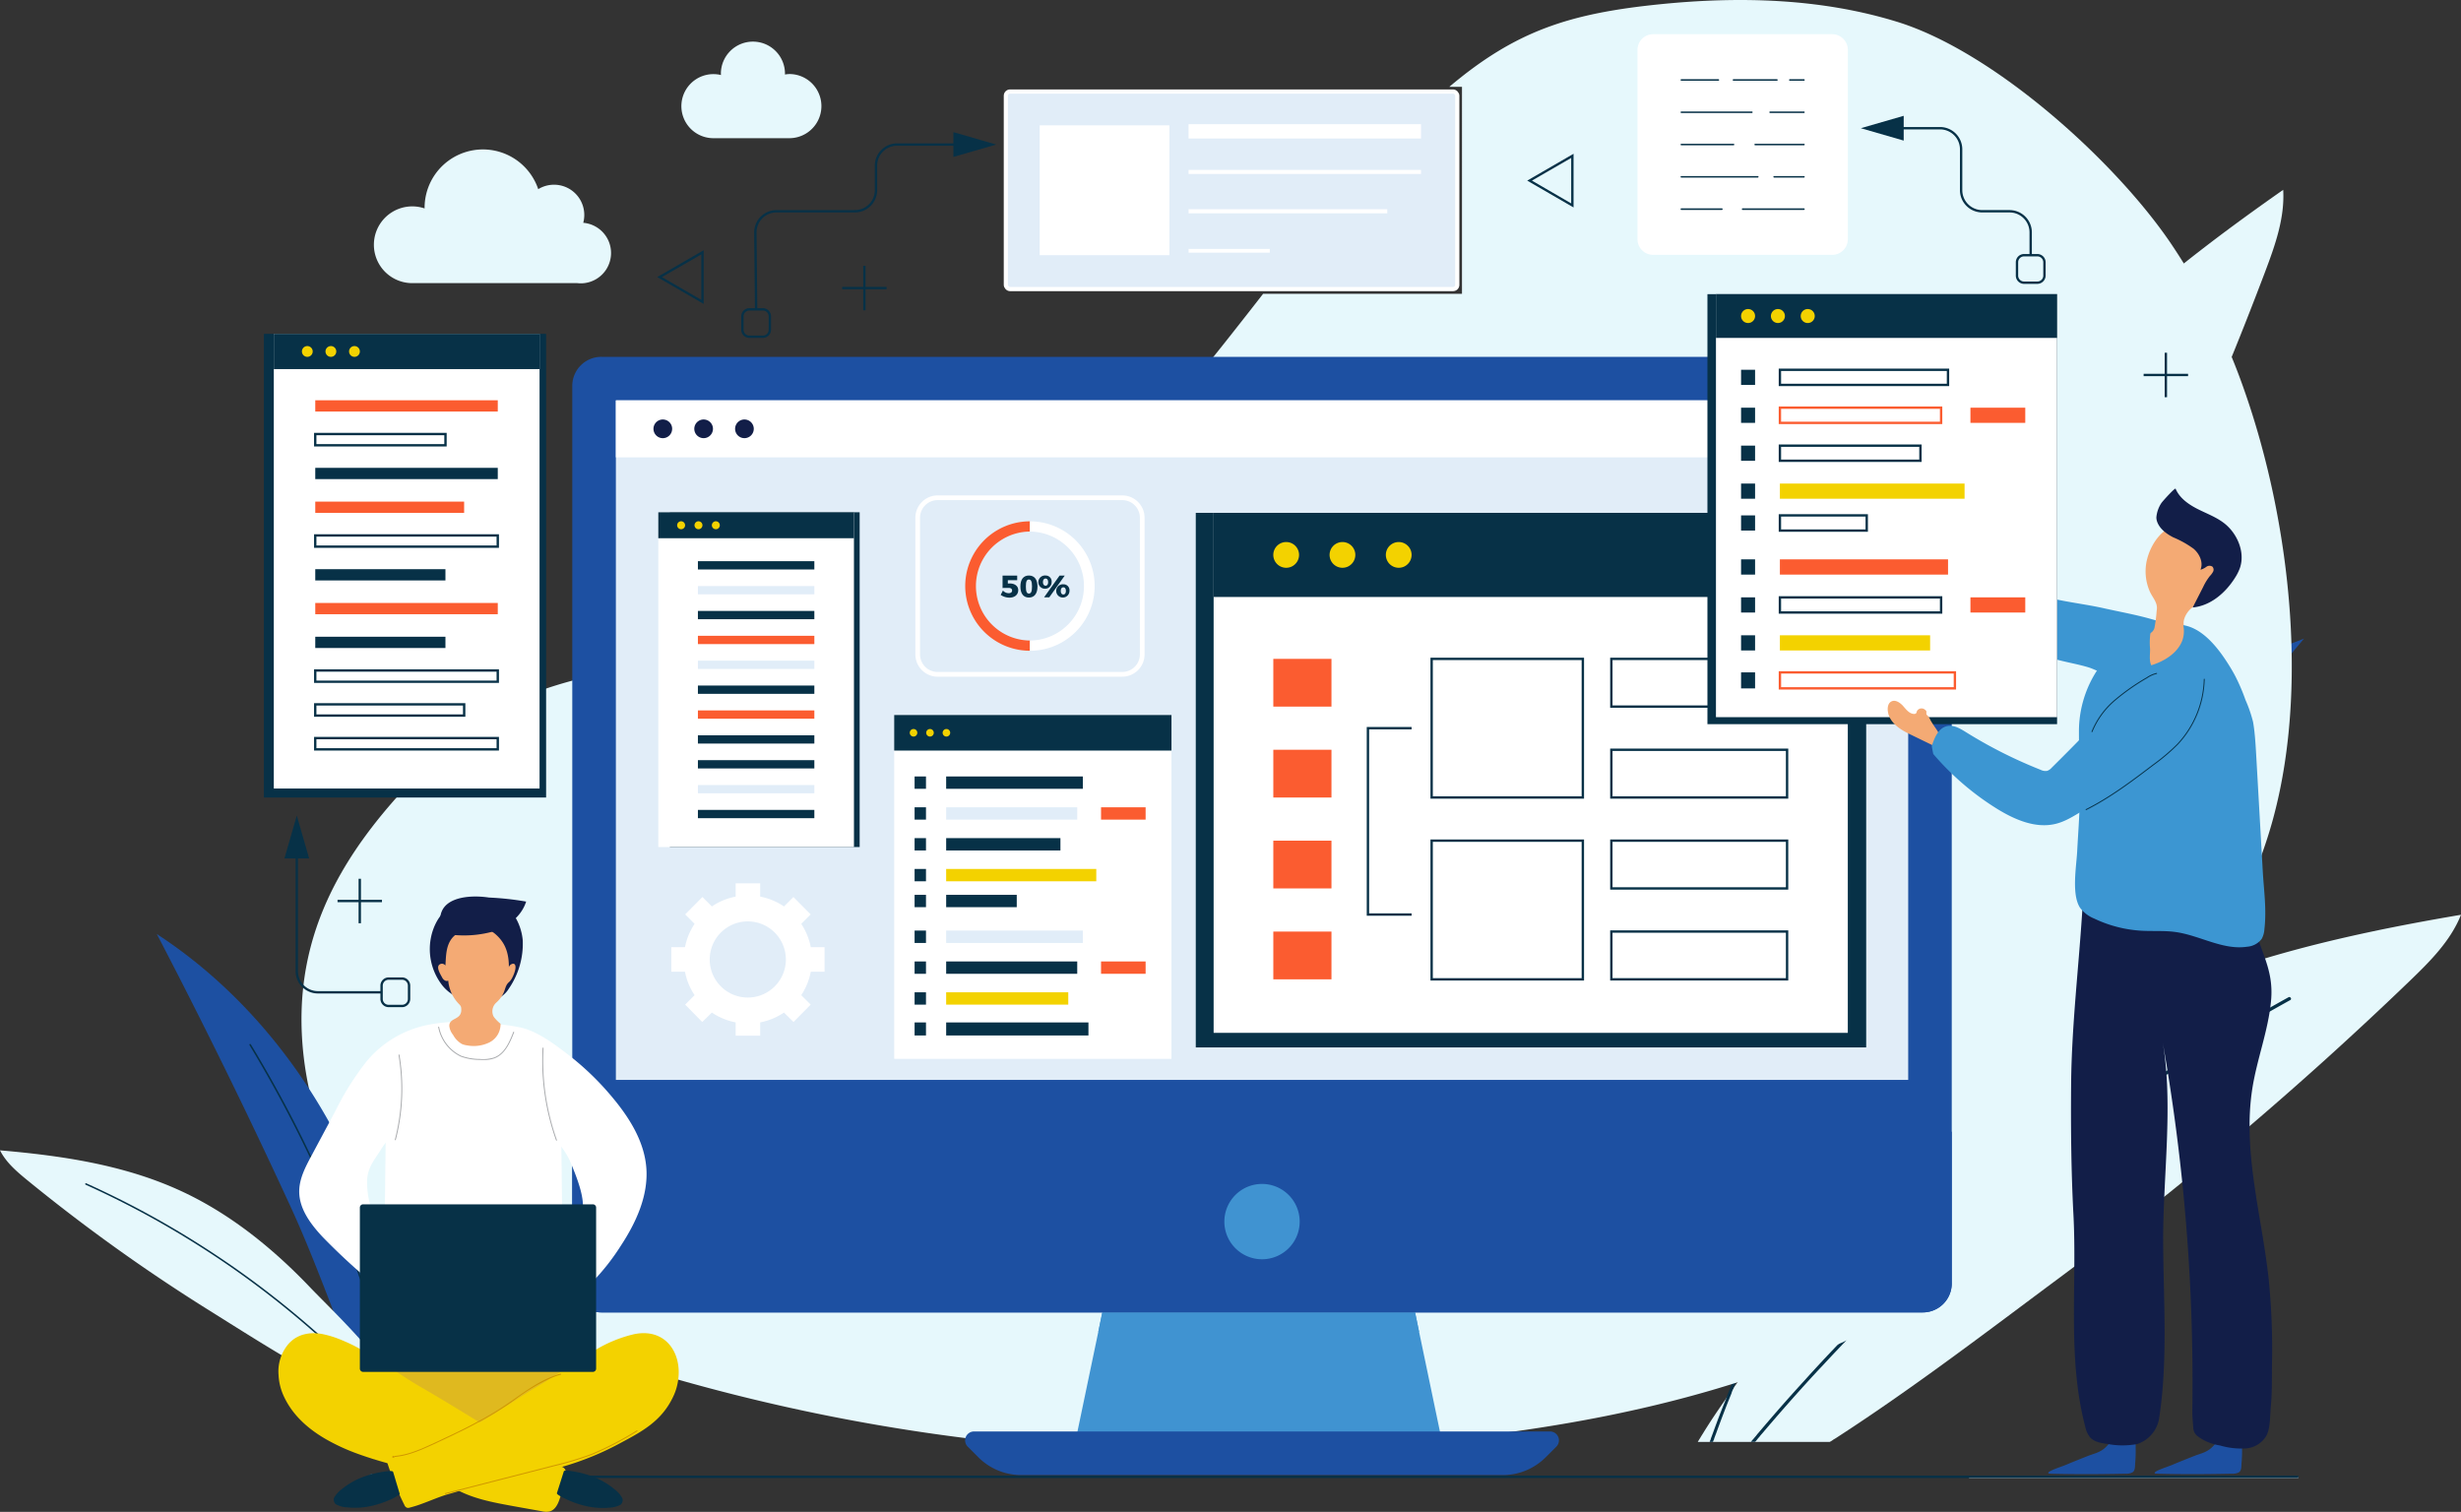 <svg xmlns="http://www.w3.org/2000/svg" width="586" height="360" viewBox="0 0 586 360">
  <rect x="0" y="0" width="586" height="360" fill="#333333" stroke="none"/>
  <g id="グループ_35156" data-name="グループ 35156" transform="translate(677.414 -39.856)">
    <g id="グループ_35166" data-name="グループ 35166" transform="translate(-677.414 39.856)">
      <g id="グループ_35181" data-name="グループ 35181" transform="translate(404.27 45.202)">
        <path id="パス_53917" data-name="パス 53917" d="M416.843,129.458c-2.51,6.278-7.436,11.162-12.317,15.859a865.6,865.6,0,0,1-83.2,70.5c-16.779,12.464-34.487,26.044-52.939,38a11.14,11.14,0,0,1-.976.6,4.627,4.627,0,0,1-.883.558H235.113c.093-.186.232-.372.325-.558a6.923,6.923,0,0,0,.372-.6c.139-.233.279-.465.465-.744,1.673-2.744,3.579-5.581,5.624-8.464-.046-.047-.046-.093.046-.14.139-.233.325-.465.511-.744.372-.512.744-1.023,1.162-1.535a.171.171,0,0,1,.047-.14c1.208-1.674,2.463-3.349,3.718-5.023,8.784-11.58,18.219-22.276,22.4-27.485,3.207-3.953,6.46-7.813,9.853-11.58,14.873-16.556,31.838-31.3,51.405-42.088,26.353-14.51,56.146-21.393,85.8-26.416" transform="translate(-235.113 43.169)" fill="#e6f8fc"/>
        <path id="パス_53919" data-name="パス 53919" d="M285.794,153.02c17.55-24.42,41.524-43.442,66.157-60.681.4,6.725-1.952,13.282-4.332,19.584a866.545,866.545,0,0,1-44.907,99.4c-16.63,31.4-34.459,66.862-57.926,93.692-10.309-11.45,5.173-62.649,8.682-77.228,6.386-26.555,16.3-52.473,32.326-74.768" transform="translate(-212.558 -92.339)" fill="#e6f8fc"/>
        <path id="パス_53920" data-name="パス 53920" d="M241.786,312.2l-.042,0a.377.377,0,0,1-.335-.419A450.55,450.55,0,0,1,322.9,100.065a.375.375,0,0,1,.53-.088.38.38,0,0,1,.088.53,449.851,449.851,0,0,0-81.36,211.357.382.382,0,0,1-.377.339" transform="translate(-212.153 -64.719)" fill="#073147"/>
        <path id="パス_53921" data-name="パス 53921" d="M278.485,187.733c22.709-32.285,54.44-58.635,91.418-72.415q-35.312,41.793-68.56,85.283c-21.25,27.8-39.72,61.644-63.61,86.813.632-33.289,22.054-73.1,40.752-99.682" transform="translate(-225.556 -8.449)" fill="#1d50a2"/>
        <path id="パス_53918" data-name="パス 53918" d="M366.253,134.4a447.92,447.92,0,0,0-97.279,72.55q-7.32,7.185-14.315,14.743c-1.023,1.07-2.045,2.186-3.068,3.3-3.765,4.139-7.483,8.371-11.108,12.65a9.708,9.708,0,0,0-.651.791,5.876,5.876,0,0,0-.511.6c-.139.186-.325.372-.465.558h-1.022c.139-.186.325-.372.465-.558a6.94,6.94,0,0,0,.511-.6c.233-.232.418-.512.651-.791,3.672-4.325,7.39-8.6,11.248-12.789,1.116-1.256,2.277-2.511,3.393-3.721q7.32-7.883,14.966-15.3a448.615,448.615,0,0,1,96.814-72.131.391.391,0,0,1,.511.186.341.341,0,0,1-.14.512" transform="translate(-225.193 58.546)" fill="#073147"/>
        <path id="パス_53922" data-name="パス 53922" d="M335.744,122.16a.365.365,0,0,1,0,.512,451.325,451.325,0,0,0-58.8,75.991c-4.462,7.115-8.691,14.417-12.689,21.811a16.713,16.713,0,0,0-.976,1.767.046.046,0,0,0-.046.047c-6.6,12.278-12.642,24.834-18.034,37.67v.047c-.511,1.163-1.022,2.232-1.441,3.395-.837,1.907-1.58,3.767-2.324,5.674a.171.171,0,0,0-.047.14,7.558,7.558,0,0,0-.511,1.3c-1.3,3.163-2.51,6.371-3.672,9.58-.093.232-.186.465-.279.744a2.3,2.3,0,0,0-.186.6,1.433,1.433,0,0,0-.232.558h-.79a2.854,2.854,0,0,1,.232-.558,3.019,3.019,0,0,1,.186-.6c.093-.233.186-.512.279-.744,1.023-2.837,2.092-5.674,3.253-8.464-.047-.047-.047-.093.047-.14a2.684,2.684,0,0,1,.232-.651c1.022-2.6,2.045-5.209,3.161-7.813q1.046-2.651,2.231-5.3c5.438-12.743,11.527-25.3,18.173-37.484a.046.046,0,0,1,.047-.047,16.687,16.687,0,0,1,.976-1.767c3.858-7.162,7.994-14.185,12.317-21.114.046-.047,0-.047,0-.047a450.43,450.43,0,0,1,58.377-75.108.365.365,0,0,1,.511,0" transform="translate(-232.886 16.149)" fill="#073147"/>
      </g>
      <path id="パス_53906" data-name="パス 53906" d="M183.543,9.688V56.727h-45.35c.292-.382.584-.742.876-1.125,12-15.3,24.226-30.482,38.631-43.575.449-.4.9-.832,1.348-1.215.427-.382.854-.765,1.281-1.125Z" transform="translate(163.455 12.106)" fill="#e1edf8"/>
      <path id="パス_53907" data-name="パス 53907" d="M503.511,201.088c-15.079,44.2-49.148,92.459-90.993,113.9-41.845,21.461-89.824,27.828-136.231,30.325A459.2,459.2,0,0,1,94.571,318.494c-8.517-3.127-16.99-6.524-24.653-11.361-.517-.315-1.034-.652-1.551-.99C48.682,292.916,37.041,269.5,35.984,246.035c-1.3-29.155,14.652-49.6,34.923-68.748,12.944-12.238,30.855-16.2,48.249-19.1,19.889-3.329,40.339-4.522,59.284-11.451,33.889-12.373,58.654-41.3,80.925-69.715,1.843-2.34,3.686-4.7,5.528-7.064h47.35V20.67h-3.011c15.843-13.363,28.63-17.479,50.2-19.662C378.359-.9,397.821-.409,416,5.237c22.832,7.109,51.306,32.709,64.745,52.3a151.374,151.374,0,0,1,17.641,35c11.439,32.3,16.293,75.744,5.124,108.543" transform="translate(35.878 0)" fill="#e6f8fc"/>
      <path id="パス_53908" data-name="パス 53908" d="M101.955,12.079a7.489,7.489,0,0,0-1.133.115c0-.04.011-.076.011-.115a7.631,7.631,0,1,0-15.261,0c0,.081.022.157.025.238a7.628,7.628,0,1,0-1.807,15.039h18.165a7.639,7.639,0,0,0,0-15.277" transform="translate(86.083 5.551)" fill="#e6f8fc"/>
      <path id="パス_53909" data-name="パス 53909" d="M241,160.443c.744-.443.62-1.532.69-2.283a31.187,31.187,0,0,0,.106-3.608,5.069,5.069,0,0,0-.052-1.125c-.153-.549-.153-.5-.708-.724a7.2,7.2,0,0,0-1.993-.439,4.988,4.988,0,0,0-1.344-.038c-1.422.216-2.238,1.485-3.225,2.382-1.227,1.114-2.706,1.361-4.227,1.973-1.647.664-3.3,1.3-4.933,2-1.369.592-5.263,1.732-4.108,2.148,6.083.173,12.171.133,18.257.009a3.147,3.147,0,0,0,1.537-.3" transform="translate(266.733 190.181)" fill="#1d50a2"/>
      <path id="パス_53910" data-name="パス 53910" d="M252.27,160.443c.744-.443.62-1.532.688-2.283a30.705,30.705,0,0,0,.108-3.608,4.935,4.935,0,0,0-.054-1.125c-.151-.549-.151-.5-.706-.724a7.2,7.2,0,0,0-1.993-.439,4.985,4.985,0,0,0-1.344-.038c-1.423.216-2.238,1.485-3.227,2.382-1.225,1.114-2.7,1.361-4.227,1.973-1.645.664-3.3,1.3-4.931,2-1.369.592-5.263,1.732-4.108,2.148,6.083.173,12.171.133,18.257.009a3.148,3.148,0,0,0,1.537-.3" transform="translate(280.791 190.181)" fill="#1d50a2"/>
      <path id="パス_53911" data-name="パス 53911" d="M93.43,33.288a7.2,7.2,0,0,0-6.967-9.07A7.155,7.155,0,0,0,82.71,25.28a13.893,13.893,0,0,0-27.06,4.445c0,.047,0,.092,0,.137a9.138,9.138,0,1,0-2.937,17.792H92.032a7.4,7.4,0,0,0,.809.047,7.219,7.219,0,0,0,.589-14.413" transform="translate(45.451 19.767)" fill="#e6f8fc"/>
      <path id="パス_53912" data-name="パス 53912" d="M43.695,156.028c-.045.292-.09.585-.157.877-.135-.225-.27-.45-.4-.7a4.106,4.106,0,0,1,.562-.18" transform="translate(44.888 194.973)" fill="#2e86aa"/>
      <path id="パス_53913" data-name="パス 53913" d="M77.829,213.913c.045,1.282.022,2.542-.022,3.779,0,.2-.022.382-.022.562,0,.292-.022.585-.045.855-.067,1.642-.225,3.262-.427,4.837a2.72,2.72,0,0,1-.4-.112l-.4-.135c-1.011-.315-2.045-.675-3.056-1.035-.652-1.17-1.258-2.362-1.843-3.554-1.461-2.9-2.854-5.894-4.18-8.908-.944-2.137-1.865-4.3-2.764-6.456,0,0,.045-.022,0-.022-.135-.292-.247-.585-.36-.877-1.191-2.88-2.36-5.8-3.483-8.706-.719-1.822-1.438-3.667-2.157-5.489-3.326-8.594-6.63-17.142-10.338-25.173q-15.068-32.7-31.709-64.609c19.821,12.913,35.327,31.922,45.44,53.361.989,2.07,1.91,4.162,2.787,6.276,2.337,5.669,4.652,12.035,6.7,18.784.831,2.812,1.618,5.691,2.337,8.594,1.1,4.387,2.023,8.863,2.7,13.318.2,1.327.382,2.632.539,3.937.045.4.09.832.135,1.237a92.036,92.036,0,0,1,.584,9.538" transform="translate(20.721 123.546)" fill="#1d50a2"/>
      <path id="パス_53914" data-name="パス 53914" d="M64.672,209.294l-.4-.135c-.292-1.53-.584-3.059-.921-4.589-.315-1.575-.652-3.1-1.011-4.657,0,0,.045-.022,0-.022a7.62,7.62,0,0,0-.18-.765c-.045-.27-.112-.54-.18-.787-.674-2.925-1.393-5.849-2.157-8.751v-.045c-.764-2.834-1.528-5.646-2.36-8.459a298.2,298.2,0,0,0-31.013-70.3.181.181,0,0,1,.067-.247c.067-.067.18-.022.247.045a299.017,299.017,0,0,1,31.125,70.683c.9,3.059,1.73,6.119,2.539,9.2q1.045,4.016,1.955,8.031c.112.4.2.81.292,1.215.045,0,0,.023,0,.023.067.27.112.495.18.742,0,0,.022.022,0,.022.292,1.372.584,2.7.876,4.072.315,1.575.652,3.15.944,4.724" transform="translate(32.957 138.085)" fill="#073147"/>
      <path id="パス_53915" data-name="パス 53915" d="M42.377,131.116c-13.257-5.966-27.9-8.11-42.377-9.352,1.465,2.911,4.034,5.086,6.555,7.149a419.478,419.478,0,0,0,42.863,30.712c14.565,9.106,30.613,19.628,46.93,25.164,1.539-7.293-17.34-24.968-22.338-30.219-9.1-9.565-19.529-18.008-31.633-23.454" transform="translate(0 152.157)" fill="#e6f8fc"/>
      <path id="パス_53916" data-name="パス 53916" d="M94.512,194.4a.181.181,0,0,1-.146-.074A217.334,217.334,0,0,0,9.135,125.594a.18.18,0,0,1-.092-.241.187.187,0,0,1,.24-.092,217.656,217.656,0,0,1,85.375,68.847.181.181,0,0,1-.036.256.187.187,0,0,1-.11.038" transform="translate(11.259 156.509)" fill="#073147"/>
      <path id="パス_53923" data-name="パス 53923" d="M115.19,16.938l-10.207,2.949v-5.9Z" transform="translate(122.033 17.481)" fill="#073147"/>
      <path id="パス_53924" data-name="パス 53924" d="M201.132,15.208l10.207-2.949v5.9Z" transform="translate(241.959 15.319)" fill="#073147"/>
      <path id="パス_53925" data-name="パス 53925" d="M37.048,86.325l2.946,10.218H34.1Z" transform="translate(33.623 107.873)" fill="#073147"/>
      <path id="パス_53926" data-name="パス 53926" d="M165.783,22.667l11.034,6.389V16.278Zm10.472,5.422-9.349-5.422,9.349-5.4Z" transform="translate(197.868 20.341)" fill="#073147"/>
      <path id="パス_53927" data-name="パス 53927" d="M73.6,32.877,84.66,39.266V26.488ZM84.1,38.3l-9.371-5.422,9.371-5.4Z" transform="translate(82.893 33.1)" fill="#073147"/>
      <rect id="長方形_17809" data-name="長方形 17809" width="10.58" height="0.562" transform="translate(200.531 68.312)" fill="#073147"/>
      <rect id="長方形_17810" data-name="長方形 17810" width="0.562" height="10.593" transform="translate(205.541 63.297)" fill="#073147"/>
      <rect id="長方形_17811" data-name="長方形 17811" width="10.58" height="0.562" transform="translate(80.373 214.266)" fill="#073147"/>
      <rect id="長方形_17812" data-name="長方形 17812" width="0.562" height="10.591" transform="translate(85.385 209.252)" fill="#073147"/>
      <rect id="長方形_17813" data-name="長方形 17813" width="10.583" height="0.562" transform="translate(510.429 89.008)" fill="#073147"/>
      <rect id="長方形_17814" data-name="長方形 17814" width="0.562" height="10.591" transform="translate(515.44 83.994)" fill="#073147"/>
      <path id="パス_53928" data-name="パス 53928" d="M393.075,44.673V258.414a6.9,6.9,0,0,1-6.924,6.9H71.521a6.917,6.917,0,0,1-6.919-6.9V44.673a6.917,6.917,0,0,1,6.919-6.9h314.63a6.9,6.9,0,0,1,6.924,6.9" transform="translate(71.666 47.197)" fill="#1d50a2"/>
      <rect id="長方形_17815" data-name="長方形 17815" width="307.722" height="161.807" transform="translate(146.648 95.338)" fill="#e1edf8"/>
      <path id="パス_53929" data-name="パス 53929" d="M206.327,173.107H117.588l6.173-29.542.96-4.645H199.2l.96,4.645Z" transform="translate(137.755 173.595)" fill="#4093d1"/>
      <path id="パス_53930" data-name="パス 53930" d="M196.729,143.567H120.335l.96-4.648H195.77Z" transform="translate(141.181 173.594)" fill="#4093d1"/>
      <path id="パス_53931" data-name="パス 53931" d="M245.5,151.521H108.349a2.12,2.12,0,0,0-1.5,3.62l2.519,2.522a14.458,14.458,0,0,0,10.227,4.243h114.65a14.467,14.467,0,0,0,10.23-4.243L247,155.141a2.121,2.121,0,0,0-1.5-3.62" transform="translate(123.584 189.341)" fill="#1d50a2"/>
      <path id="パス_53932" data-name="パス 53932" d="M393.075,119.788v36.135a6.9,6.9,0,0,1-6.924,6.9H71.521a6.917,6.917,0,0,1-6.919-6.9V119.788Z" transform="translate(71.666 149.688)" fill="#1d50a2"/>
      <path id="パス_53933" data-name="パス 53933" d="M151.632,134.3a8.969,8.969,0,1,1-8.969-8.978,8.974,8.974,0,0,1,8.969,8.978" transform="translate(157.844 156.597)" fill="#4093d1"/>
      <rect id="長方形_17816" data-name="長方形 17816" width="307.722" height="13.563" transform="translate(146.648 95.338)" fill="#fff"/>
      <path id="パス_53934" data-name="パス 53934" d="M223.835,56.159H181.184a3.72,3.72,0,0,1-3.717-3.721V7.345a3.721,3.721,0,0,1,3.717-3.723h42.651a3.719,3.719,0,0,1,3.717,3.723V52.438a3.719,3.719,0,0,1-3.717,3.721" transform="translate(212.442 4.526)" fill="#fff"/>
      <path id="パス_53935" data-name="パス 53935" d="M197.066,8.75h-3.353a.184.184,0,0,1,0-.369h3.353a.184.184,0,0,1,0,.369" transform="translate(232.476 10.473)" fill="#073147"/>
      <path id="パス_53936" data-name="パス 53936" d="M198.074,8.75H187.743a.184.184,0,0,1,0-.369h10.331a.184.184,0,0,1,0,.369" transform="translate(225.029 10.473)" fill="#073147"/>
      <path id="パス_53937" data-name="パス 53937" d="M191.027,8.75H182.22a.184.184,0,0,1,0-.369h8.807a.184.184,0,0,1,0,.369" transform="translate(218.14 10.473)" fill="#073147"/>
      <path id="パス_53938" data-name="パス 53938" d="M199.671,12.168h-8.045a.184.184,0,0,1,0-.369h8.045a.184.184,0,0,1,0,.369" transform="translate(229.871 14.744)" fill="#073147"/>
      <path id="パス_53939" data-name="パス 53939" d="M199,12.168H182.22a.184.184,0,0,1,0-.369H199a.184.184,0,0,1,0,.369" transform="translate(218.14 14.744)" fill="#073147"/>
      <path id="パス_53940" data-name="パス 53940" d="M201.645,15.586h-11.6a.184.184,0,0,1,0-.369h11.6a.184.184,0,0,1,0,.369" transform="translate(227.897 19.016)" fill="#073147"/>
      <path id="パス_53941" data-name="パス 53941" d="M194.632,15.586H182.22a.184.184,0,0,1,0-.369h12.412a.184.184,0,0,1,0,.369" transform="translate(218.14 19.016)" fill="#073147"/>
      <path id="パス_53942" data-name="パス 53942" d="M199.139,19h-7.088a.184.184,0,0,1,0-.369h7.088a.184.184,0,0,1,0,.369" transform="translate(230.403 23.288)" fill="#073147"/>
      <path id="パス_53943" data-name="パス 53943" d="M200.408,19H182.22a.184.184,0,0,1,0-.369h18.187a.184.184,0,0,1,0,.369" transform="translate(218.14 23.288)" fill="#073147"/>
      <path id="パス_53944" data-name="パス 53944" d="M203.3,22.423H188.713a.184.184,0,0,1,0-.369H203.3a.184.184,0,0,1,0,.369" transform="translate(226.239 27.559)" fill="#073147"/>
      <path id="パス_53945" data-name="パス 53945" d="M191.861,22.423H182.22a.184.184,0,0,1,0-.369h9.641a.184.184,0,0,1,0,.369" transform="translate(218.14 27.559)" fill="#073147"/>
      <rect id="長方形_17817" data-name="長方形 17817" width="159.636" height="127.294" transform="translate(284.731 122.12)" fill="#073147"/>
      <rect id="長方形_17818" data-name="長方形 17818" width="151.007" height="123.82" transform="translate(288.983 122.122)" fill="#fff"/>
      <rect id="長方形_17819" data-name="長方形 17819" width="151.007" height="20.03" transform="translate(288.983 122.122)" fill="#073147"/>
      <path id="パス_53946" data-name="パス 53946" d="M145.013,60.442a3.066,3.066,0,1,1-3.068-3.068,3.07,3.07,0,0,1,3.068,3.068" transform="translate(164.312 71.695)" fill="#f3d200"/>
      <path id="パス_53947" data-name="パス 53947" d="M150.974,60.442a3.065,3.065,0,1,1-3.065-3.068,3.068,3.068,0,0,1,3.065,3.068" transform="translate(171.75 71.695)" fill="#f3d200"/>
      <path id="パス_53948" data-name="パス 53948" d="M156.936,60.442a3.065,3.065,0,1,1-3.065-3.068,3.068,3.068,0,0,1,3.065,3.068" transform="translate(179.186 71.695)" fill="#f3d200"/>
      <rect id="長方形_17820" data-name="長方形 17820" width="13.848" height="11.372" transform="translate(303.194 156.888)" fill="#fb5c30"/>
      <rect id="長方形_17821" data-name="長方形 17821" width="13.848" height="11.372" transform="translate(303.194 178.533)" fill="#fb5c30"/>
      <rect id="長方形_17822" data-name="長方形 17822" width="13.848" height="11.372" transform="translate(303.194 200.179)" fill="#fb5c30"/>
      <rect id="長方形_17823" data-name="長方形 17823" width="13.848" height="11.372" transform="translate(303.194 221.827)" fill="#fb5c30"/>
      <path id="パス_53949" data-name="パス 53949" d="M155.533,103.182H192.1V69.618H155.533Zm36-.562h-35.44V70.18h35.44Z" transform="translate(185.083 86.995)" fill="#073147"/>
      <path id="パス_53950" data-name="パス 53950" d="M155.533,122.445H192.1V88.858H155.533Zm36-.562h-35.44V89.42h35.44Z" transform="translate(185.083 111.038)" fill="#073147"/>
      <path id="パス_53951" data-name="パス 53951" d="M174.573,81.541h42.406V69.618H174.573Zm41.845-.562H175.135V70.18h41.283Z" transform="translate(208.832 86.995)" fill="#073147"/>
      <path id="パス_53952" data-name="パス 53952" d="M174.573,91.161h42.406V79.238H174.573Zm41.845-.562H175.135V79.8h41.283Z" transform="translate(208.832 99.016)" fill="#073147"/>
      <path id="パス_53953" data-name="パス 53953" d="M174.573,100.8h42.406V88.858H174.573Zm41.845-.562H175.135V89.42h41.283Z" transform="translate(208.832 111.038)" fill="#073147"/>
      <path id="パス_53954" data-name="パス 53954" d="M174.573,110.423h42.406V98.478H174.573Zm41.845-.562H175.135V99.04h41.283Z" transform="translate(208.832 123.059)" fill="#073147"/>
      <path id="パス_53955" data-name="パス 53955" d="M159.46,121.891H148.781V76.953H159.46v.562H149.343v43.813H159.46Z" transform="translate(176.662 96.161)" fill="#073147"/>
      <path id="パス_53956" data-name="パス 53956" d="M77.653,46.63A2.224,2.224,0,1,1,75.429,44.4a2.225,2.225,0,0,1,2.225,2.225" transform="translate(82.397 55.489)" fill="#121e48"/>
      <path id="パス_53957" data-name="パス 53957" d="M81.976,46.63A2.223,2.223,0,1,1,79.754,44.4a2.224,2.224,0,0,1,2.223,2.225" transform="translate(87.792 55.489)" fill="#121e48"/>
      <path id="パス_53958" data-name="パス 53958" d="M86.3,46.63A2.223,2.223,0,1,1,84.078,44.4,2.224,2.224,0,0,1,86.3,46.63" transform="translate(93.185 55.489)" fill="#121e48"/>
      <rect id="長方形_17824" data-name="長方形 17824" width="107.488" height="47.039" rx="1" transform="translate(239.511 21.794)" fill="#e1edf8" stroke="#fff" stroke-width="1"/>
      <rect id="長方形_17825" data-name="長方形 17825" width="30.887" height="30.919" transform="translate(247.563 29.848)" fill="#fff"/>
      <rect id="長方形_17826" data-name="長方形 17826" width="55.342" height="3.413" transform="translate(283.018 29.569)" fill="#fff"/>
      <rect id="長方形_17827" data-name="長方形 17827" width="55.342" height="0.972" transform="translate(283.018 40.457)" fill="#fff"/>
      <rect id="長方形_17828" data-name="長方形 17828" width="47.312" height="0.972" transform="translate(283.021 49.822)" fill="#fff"/>
      <rect id="長方形_17829" data-name="長方形 17829" width="19.336" height="0.889" transform="translate(283.021 59.271)" fill="#fff"/>
      <rect id="長方形_17830" data-name="長方形 17830" width="45.202" height="79.712" transform="translate(159.494 121.983)" fill="#073147"/>
      <rect id="長方形_17831" data-name="長方形 17831" width="46.589" height="79.712" transform="translate(156.75 121.983)" fill="#fff"/>
      <rect id="長方形_17832" data-name="長方形 17832" width="46.589" height="6.18" transform="translate(156.75 121.983)" fill="#073147"/>
      <path id="パス_53959" data-name="パス 53959" d="M77.605,56.124a.946.946,0,1,1-.946-.947.947.947,0,0,1,.946.947" transform="translate(85.524 68.95)" fill="#f3d200"/>
      <path id="パス_53960" data-name="パス 53960" d="M79.445,56.124a.946.946,0,1,1-.946-.947.947.947,0,0,1,.946.947" transform="translate(87.819 68.95)" fill="#f3d200"/>
      <path id="パス_53961" data-name="パス 53961" d="M81.284,56.124a.946.946,0,1,1-.946-.947.947.947,0,0,1,.946.947" transform="translate(90.113 68.95)" fill="#f3d200"/>
      <rect id="長方形_17833" data-name="長方形 17833" width="27.727" height="1.973" transform="translate(166.182 133.631)" fill="#073147"/>
      <rect id="長方形_17834" data-name="長方形 17834" width="27.727" height="1.973" transform="translate(166.182 139.552)" fill="#e1edf8"/>
      <rect id="長方形_17835" data-name="長方形 17835" width="27.727" height="1.973" transform="translate(166.182 145.475)" fill="#073147"/>
      <rect id="長方形_17836" data-name="長方形 17836" width="27.727" height="1.975" transform="translate(166.182 151.396)" fill="#fb5c30"/>
      <rect id="長方形_17837" data-name="長方形 17837" width="27.727" height="1.975" transform="translate(166.182 157.317)" fill="#e1edf8"/>
      <rect id="長方形_17838" data-name="長方形 17838" width="27.727" height="1.973" transform="translate(166.182 163.243)" fill="#073147"/>
      <rect id="長方形_17839" data-name="長方形 17839" width="27.727" height="1.973" transform="translate(166.182 169.164)" fill="#fb5c30"/>
      <rect id="長方形_17840" data-name="長方形 17840" width="27.727" height="1.973" transform="translate(166.182 175.087)" fill="#073147"/>
      <rect id="長方形_17841" data-name="長方形 17841" width="27.727" height="1.973" transform="translate(166.182 181.01)" fill="#073147"/>
      <rect id="長方形_17842" data-name="長方形 17842" width="27.727" height="1.973" transform="translate(166.182 186.931)" fill="#e1edf8"/>
      <rect id="長方形_17843" data-name="長方形 17843" width="27.727" height="1.973" transform="translate(166.182 192.854)" fill="#073147"/>
      <path id="パス_53962" data-name="パス 53962" d="M149.607,93.85H105.637a4.192,4.192,0,0,1-4.189-4.193V57.136a4.193,4.193,0,0,1,4.189-4.2h43.971a4.191,4.191,0,0,1,4.189,4.2v32.52a4.191,4.191,0,0,1-4.189,4.193" transform="translate(117.624 66.156)" fill="#fff"/>
      <path id="パス_53963" data-name="パス 53963" d="M150.236,52.438H106.257a5.321,5.321,0,0,0-5.3,5.332V90.276a5.321,5.321,0,0,0,5.3,5.332h43.979a5.321,5.321,0,0,0,5.3-5.332V57.77a5.321,5.321,0,0,0-5.3-5.332m3.056,37.838a3.066,3.066,0,0,1-3.056,3.082H106.257a3.066,3.066,0,0,1-3.056-3.082V57.77a3.08,3.08,0,0,1,3.056-3.082h43.979a3.08,3.08,0,0,1,3.056,3.082Z" transform="translate(117.006 65.527)" fill="#fff"/>
      <path id="パス_53964" data-name="パス 53964" d="M149.607,93.85H105.637a4.192,4.192,0,0,1-4.189-4.193V57.136a4.193,4.193,0,0,1,4.189-4.2h43.971a4.191,4.191,0,0,1,4.189,4.2v32.52a4.191,4.191,0,0,1-4.189,4.193" transform="translate(117.624 66.156)" fill="#e1edf8"/>
      <path id="パス_53965" data-name="パス 53965" d="M121.638,86a15.41,15.41,0,0,1,0-30.82v2.434a12.976,12.976,0,0,0,0,25.951Z" transform="translate(123.608 68.958)" fill="#fb5c30"/>
      <path id="パス_53966" data-name="パス 53966" d="M113.095,86V83.569a12.976,12.976,0,0,0,0-25.951V55.184a15.41,15.41,0,0,1,0,30.82" transform="translate(132.151 68.958)" fill="#fff"/>
      <path id="パス_53967" data-name="パス 53967" d="M112.15,62.8a3.164,3.164,0,0,0-.449.022v-.81h2.225v-1.08h-3.483v2.947c.337-.022,1.191-.022,1.461-.022.517,0,.809.225.809.607,0,.427-.292.652-.831.652a1.848,1.848,0,0,1-1.348-.63l-.539,1.035a3.752,3.752,0,0,0,2.068.652c1.281,0,2.112-.7,2.112-1.8,0-.922-.786-1.575-2.022-1.575" transform="translate(128.282 76.136)" fill="#073147"/>
      <path id="パス_53968" data-name="パス 53968" d="M114.106,60.918c-1.3,0-2.023.922-2.023,2.61s.719,2.632,2.023,2.632,2.045-.945,2.045-2.632-.742-2.61-2.045-2.61m0,4.3c-.517,0-.719-.495-.719-1.687s.2-1.665.719-1.665.742.472.742,1.665-.225,1.687-.742,1.687" transform="translate(130.889 76.124)" fill="#073147"/>
      <path id="パス_53969" data-name="パス 53969" d="M119.789,63.01a1.579,1.579,0,1,0,1.461,1.575,1.409,1.409,0,0,0-1.461-1.575m0,2.43c-.382,0-.607-.337-.607-.855,0-.54.225-.855.607-.855s.607.315.607.855c0,.517-.225.855-.607.855m-.9-4.5L115.2,66.115h1.236l3.686-5.174Zm-3.326-.023A1.581,1.581,0,1,0,117,62.493a1.414,1.414,0,0,0-1.438-1.575m0,2.43c-.382,0-.629-.337-.629-.855,0-.54.247-.855.629-.855s.607.315.607.855c0,.517-.225.855-.607.855" transform="translate(133.408 76.124)" fill="#073147"/>
      <rect id="長方形_17844" data-name="長方形 17844" width="66.025" height="81.877" transform="translate(212.921 170.257)" fill="#fff"/>
      <rect id="長方形_17845" data-name="長方形 17845" width="66.025" height="8.47" transform="translate(212.921 170.257)" fill="#073147"/>
      <rect id="長方形_17846" data-name="長方形 17846" width="2.712" height="2.936" transform="translate(217.779 184.891)" fill="#073147"/>
      <rect id="長方形_17847" data-name="長方形 17847" width="2.712" height="2.936" transform="translate(217.779 192.233)" fill="#073147"/>
      <rect id="長方形_17848" data-name="長方形 17848" width="2.712" height="2.936" transform="translate(217.779 199.576)" fill="#073147"/>
      <rect id="長方形_17849" data-name="長方形 17849" width="2.712" height="2.936" transform="translate(217.779 206.917)" fill="#073147"/>
      <rect id="長方形_17850" data-name="長方形 17850" width="2.712" height="2.938" transform="translate(217.779 213.078)" fill="#073147"/>
      <rect id="長方形_17851" data-name="長方形 17851" width="2.712" height="2.951" transform="translate(217.779 221.588)" fill="#073147"/>
      <rect id="長方形_17852" data-name="長方形 17852" width="2.712" height="2.938" transform="translate(217.779 228.945)" fill="#073147"/>
      <rect id="長方形_17853" data-name="長方形 17853" width="2.712" height="2.938" transform="translate(217.779 236.287)" fill="#073147"/>
      <rect id="長方形_17854" data-name="長方形 17854" width="2.712" height="3.102" transform="translate(217.779 243.464)" fill="#073147"/>
      <rect id="長方形_17855" data-name="長方形 17855" width="32.545" height="2.936" transform="translate(225.294 184.891)" fill="#073147"/>
      <rect id="長方形_17856" data-name="長方形 17856" width="31.208" height="2.936" transform="translate(225.297 192.233)" fill="#e1edf8"/>
      <rect id="長方形_17857" data-name="長方形 17857" width="27.21" height="2.938" transform="translate(225.297 199.574)" fill="#073147"/>
      <rect id="長方形_17858" data-name="長方形 17858" width="35.745" height="2.938" transform="translate(225.294 206.917)" fill="#f3d200"/>
      <rect id="長方形_17859" data-name="長方形 17859" width="16.807" height="2.938" transform="translate(225.297 213.078)" fill="#073147"/>
      <rect id="長方形_17860" data-name="長方形 17860" width="32.545" height="2.951" transform="translate(225.294 221.588)" fill="#e1edf8"/>
      <rect id="長方形_17861" data-name="長方形 17861" width="31.208" height="2.938" transform="translate(225.297 228.942)" fill="#073147"/>
      <rect id="長方形_17862" data-name="長方形 17862" width="10.614" height="2.936" transform="translate(262.175 192.233)" fill="#fb5c30"/>
      <rect id="長方形_17863" data-name="長方形 17863" width="10.614" height="2.938" transform="translate(262.175 228.942)" fill="#fb5c30"/>
      <rect id="長方形_17864" data-name="長方形 17864" width="29.078" height="2.938" transform="translate(225.294 236.285)" fill="#f3d200"/>
      <rect id="長方形_17865" data-name="長方形 17865" width="33.878" height="3.102" transform="translate(225.297 243.464)" fill="#073147"/>
      <path id="パス_53970" data-name="パス 53970" d="M102.155,78.062a.9.9,0,1,1-.9-.9.895.895,0,0,1,.9.9" transform="translate(116.271 96.428)" fill="#f3d200"/>
      <path id="パス_53971" data-name="パス 53971" d="M103.9,78.062a.9.9,0,1,1-.894-.9.894.894,0,0,1,.894.9" transform="translate(118.444 96.428)" fill="#f3d200"/>
      <path id="パス_53972" data-name="パス 53972" d="M105.639,78.062a.9.9,0,1,1-.894-.9.894.894,0,0,1,.894.9" transform="translate(120.617 96.428)" fill="#f3d200"/>
      <rect id="長方形_17866" data-name="長方形 17866" width="67.203" height="110.411" transform="translate(62.833 79.495)" fill="#073147"/>
      <rect id="長方形_17867" data-name="長方形 17867" width="63.279" height="108.269" transform="translate(65.199 79.495)" fill="#fff"/>
      <rect id="長方形_17868" data-name="長方形 17868" width="63.279" height="8.393" transform="translate(65.199 79.497)" fill="#073147"/>
      <path id="パス_53973" data-name="パス 53973" d="M38.524,37.918a1.284,1.284,0,1,1-1.283-1.287,1.285,1.285,0,0,1,1.283,1.287" transform="translate(35.935 45.775)" fill="#f3d200"/>
      <path id="パス_53974" data-name="パス 53974" d="M41.023,37.918a1.284,1.284,0,1,1-1.285-1.287,1.286,1.286,0,0,1,1.285,1.287" transform="translate(39.052 45.775)" fill="#f3d200"/>
      <path id="パス_53975" data-name="パス 53975" d="M43.521,37.918a1.284,1.284,0,1,1-1.285-1.287,1.286,1.286,0,0,1,1.285,1.287" transform="translate(42.167 45.775)" fill="#f3d200"/>
      <rect id="長方形_17869" data-name="長方形 17869" width="43.458" height="2.682" transform="translate(75.069 95.314)" fill="#fb5c30"/>
      <path id="パス_53976" data-name="パス 53976" d="M37.243,49.057H68.817V45.818H37.243ZM68.256,48.5H37.8V46.38H68.256Z" transform="translate(37.541 57.255)" fill="#073147"/>
      <rect id="長方形_17870" data-name="長方形 17870" width="43.458" height="2.682" transform="translate(75.069 111.403)" fill="#073147"/>
      <rect id="長方形_17871" data-name="長方形 17871" width="35.447" height="2.682" transform="translate(75.069 119.445)" fill="#fb5c30"/>
      <path id="パス_53977" data-name="パス 53977" d="M37.243,59.787H81.267V56.548H37.243Zm43.463-.562H37.8V57.11h42.9Z" transform="translate(37.541 70.663)" fill="#073147"/>
      <rect id="長方形_17872" data-name="長方形 17872" width="30.997" height="2.682" transform="translate(75.069 135.534)" fill="#073147"/>
      <rect id="長方形_17873" data-name="長方形 17873" width="43.458" height="2.682" transform="translate(75.069 143.579)" fill="#fb5c30"/>
      <rect id="長方形_17874" data-name="長方形 17874" width="30.997" height="2.682" transform="translate(75.069 151.621)" fill="#073147"/>
      <path id="パス_53978" data-name="パス 53978" d="M37.243,74.087H81.267V70.848H37.243Zm43.463-.562H37.8V71.41h42.9Z" transform="translate(37.541 88.532)" fill="#073147"/>
      <path id="パス_53979" data-name="パス 53979" d="M37.243,77.667H73.267V74.428H37.243Zm35.462-.562H37.8V74.99h34.9Z" transform="translate(37.541 93.006)" fill="#073147"/>
      <path id="パス_53980" data-name="パス 53980" d="M37.243,81.26H81.267V78H37.243ZM80.706,80.7H37.8V78.56h42.9Z" transform="translate(37.541 97.467)" fill="#073147"/>
      <path id="パス_53981" data-name="パス 53981" d="M214.125,57.231l11.111,6.945a60,60,0,0,0,9.5,5.172c5.656,2.243,11.852,2.652,17.736,3.971,3.724.832,7.407,1.485,11.072,2.511,2.618.733,5.313,1.5,7.443,3.2s3.571,4.555,2.784,7.16a6.409,6.409,0,0,1-3.276,3.7,10.977,10.977,0,0,1-3.825,1.078c-.357.04-.715.067-1.074.088a15.74,15.74,0,0,1-5.335-.556c-.966-.29-1.9-.7-2.872-.961a38.773,38.773,0,0,0-4.3-.666c-1.627-.247-2.823-1.046-4.326-1.5-2-.6-4.086-.992-6.115-1.482-1.465-.355-2.933-.713-4.366-1.181a29.3,29.3,0,0,1-7.131-3.449c-2.072-1.375-4.3-2.322-6.418-3.676-6.6-4.229-13.275-8.585-18.381-14.539Z" transform="translate(248.47 71.516)" fill="#3c96d2"/>
      <rect id="長方形_17875" data-name="長方形 17875" width="83.255" height="102.393" transform="translate(406.565 70.044)" fill="#073147"/>
      <rect id="長方形_17876" data-name="長方形 17876" width="81.226" height="100.726" transform="translate(408.595 70.044)" fill="#fff"/>
      <rect id="長方形_17877" data-name="長方形 17877" width="81.226" height="10.42" transform="translate(408.595 70.044)" fill="#073147"/>
      <rect id="長方形_17878" data-name="長方形 17878" width="3.335" height="3.613" transform="translate(414.575 88.048)" fill="#073147"/>
      <rect id="長方形_17879" data-name="長方形 17879" width="3.335" height="3.613" transform="translate(414.575 97.08)" fill="#073147"/>
      <rect id="長方形_17880" data-name="長方形 17880" width="3.335" height="3.613" transform="translate(414.575 106.112)" fill="#073147"/>
      <rect id="長方形_17881" data-name="長方形 17881" width="3.335" height="3.613" transform="translate(414.575 115.146)" fill="#073147"/>
      <rect id="長方形_17882" data-name="長方形 17882" width="3.335" height="3.613" transform="translate(414.575 122.725)" fill="#073147"/>
      <rect id="長方形_17883" data-name="長方形 17883" width="3.335" height="3.631" transform="translate(414.575 133.193)" fill="#073147"/>
      <rect id="長方形_17884" data-name="長方形 17884" width="3.335" height="3.613" transform="translate(414.575 142.243)" fill="#073147"/>
      <rect id="長方形_17885" data-name="長方形 17885" width="3.335" height="3.613" transform="translate(414.575 151.275)" fill="#073147"/>
      <rect id="長方形_17886" data-name="長方形 17886" width="3.335" height="3.818" transform="translate(414.575 160.105)" fill="#073147"/>
      <path id="パス_53982" data-name="パス 53982" d="M192.433,43.18h40.586V39.018H192.433Zm40.024-.562H192.995V39.58h39.462Z" transform="translate(231.109 48.757)" fill="#073147"/>
      <path id="パス_53983" data-name="パス 53983" d="M192.433,47.212h38.946V43.028H192.433Zm38.384-.562H192.995V43.59h37.822Z" transform="translate(231.109 53.768)" fill="#fb5c30"/>
      <path id="パス_53984" data-name="パス 53984" d="M192.433,51.21h34.024V47.048H192.433Zm33.462-.562h-32.9V47.61h32.9Z" transform="translate(231.109 58.792)" fill="#073147"/>
      <rect id="長方形_17887" data-name="長方形 17887" width="43.975" height="3.613" transform="translate(423.818 115.146)" fill="#f3d200"/>
      <path id="パス_53985" data-name="パス 53985" d="M192.433,58.612H213.67V54.428H192.433Zm20.675-.562H192.995V54.99h20.113Z" transform="translate(231.109 68.014)" fill="#073147"/>
      <rect id="長方形_17888" data-name="長方形 17888" width="40.038" height="3.631" transform="translate(423.818 133.193)" fill="#fb5c30"/>
      <path id="パス_53986" data-name="パス 53986" d="M192.433,67.27h38.946V63.108H192.433Zm38.384-.562H192.995V63.67h37.822Z" transform="translate(231.109 78.86)" fill="#073147"/>
      <rect id="長方形_17889" data-name="長方形 17889" width="13.057" height="3.613" transform="translate(469.189 97.08)" fill="#fb5c30"/>
      <rect id="長方形_17890" data-name="長方形 17890" width="13.057" height="3.613" transform="translate(469.189 142.243)" fill="#fb5c30"/>
      <rect id="長方形_17891" data-name="長方形 17891" width="35.772" height="3.613" transform="translate(423.818 151.275)" fill="#f3d200"/>
      <path id="パス_53987" data-name="パス 53987" d="M192.433,75.412H234.66V71.048H192.433ZM234.1,74.85h-41.1V71.61h41.1Z" transform="translate(231.109 88.782)" fill="#fb5c30"/>
      <path id="パス_53988" data-name="パス 53988" d="M191.778,34.379a1.668,1.668,0,1,1-1.668-1.669,1.668,1.668,0,0,1,1.668,1.669" transform="translate(226.132 40.875)" fill="#f3d200"/>
      <path id="パス_53989" data-name="パス 53989" d="M194.94,34.379a1.667,1.667,0,1,1-1.667-1.669,1.668,1.668,0,0,1,1.667,1.669" transform="translate(230.076 40.875)" fill="#f3d200"/>
      <path id="パス_53990" data-name="パス 53990" d="M198.1,34.379a1.669,1.669,0,1,1-1.667-1.669,1.668,1.668,0,0,1,1.667,1.669" transform="translate(234.019 40.875)" fill="#f3d200"/>
      <path id="パス_53991" data-name="パス 53991" d="M90.719,160.486c-1.02,11.036-20.221,9.984-28.55,9.72-6.263-.2-12.324-2.043-15.864-7.307a17.336,17.336,0,0,1-3-10.224c.112-2.722,1.838-4.058,2.133-6.735.022-.286.067-.571.115-.857a13.86,13.86,0,0,1,.656-2.742h.07a35.713,35.713,0,0,0,4.856.045H88.881v.088h-.09c.339,0,.634.7.861,1.842a82.826,82.826,0,0,1,1,11.608c.09,2.412.09,4.254.067,4.562" transform="translate(45.09 177.87)" fill="#dfb91f"/>
      <path id="パス_53992" data-name="パス 53992" d="M101.958,174.344c.18,1.6-.832,3.982-1.326,5.6v.022a2.121,2.121,0,0,1-.067.2c-.427,1.44-1.124,3.082-2.607,3.419a4.208,4.208,0,0,1-1.753-.067c-2.27-.4-4.54-.81-6.787-1.215-4.27-.787-8.585-1.552-12.495-3.419l-.4-.2-.135-.068a1.855,1.855,0,0,1-.292-.157c-2.45-1.237-4.742-2.812-7.326-3.757a7.931,7.931,0,0,0-1.034-.337c-1.461-.517-2.966-.9-4.472-1.3h-.022c-.18-.022-.36-.09-.562-.135-.787-.2-1.6-.4-2.382-.607-.27-.068-.562-.157-.854-.247-1.011-.27-2.09-.585-3.146-.922a2.732,2.732,0,0,1-.4-.112l-.4-.135c-1.011-.315-2.045-.675-3.056-1.035a48.1,48.1,0,0,1-7.731-3.554c-4.382-2.542-8.113-5.916-10.135-10.573a13.6,13.6,0,0,1-1.079-4.7,10.065,10.065,0,0,1,2.494-7.514,1.287,1.287,0,0,1,.247-.247,7.211,7.211,0,0,1,3.573-1.935,8.728,8.728,0,0,1,2.9-.18h.022a8.261,8.261,0,0,1,1.416.2,23.659,23.659,0,0,1,4.54,1.462,1.436,1.436,0,0,1,.427.18,34.051,34.051,0,0,1,3.753,1.845q1.348.742,2.7,1.552c.7.45,1.416.877,2.112,1.327,1.348.877,2.674,1.755,3.978,2.61,1.865,1.237,3.686,2.43,5.438,3.442,4.7,2.7,9.3,5.534,13.911,8.346a.6.6,0,0,0,.225.135.285.285,0,0,0,.157.09c2.315,1.44,4.652,2.857,6.989,4.252,1.933,1.147,4,2.61,6.135,3.8a21.434,21.434,0,0,0,3.236,1.575c.4.135.787.27,1.169.382a4.364,4.364,0,0,0,.449.112h.022a5.053,5.053,0,0,0,.494.113h.023a3.73,3.73,0,0,1,1.1.36,1.355,1.355,0,0,1,.854.922,1.459,1.459,0,0,1,.112.472" transform="translate(32.829 176.343)" fill="#f3d200"/>
      <path id="パス_53993" data-name="パス 53993" d="M114.293,152.211a13.323,13.323,0,0,1-.966,3.532c-.157.338-.315.7-.494,1.035-2.674,5.264-7.012,7.694-11.978,10.326a68.138,68.138,0,0,1-14.225,5.849c-.854.225-1.708.4-2.562.585-1.888.382-3.8.63-5.686.9h-.067c-.876.158-1.753.293-2.629.472-.337.068-.652.135-.989.225-.652.135-1.3.315-1.955.495l-.315.09c-.854.247-1.73.495-2.584.742-1.573.45-3.146.922-4.742,1.372l-.135.045c-.921.27-1.865.562-2.809.81-.944.292-1.888.562-2.854.832-2.023.607-3.955,1.462-5.933,2.182a27.12,27.12,0,0,1-2.989.945,1.058,1.058,0,0,1-.7.023,1.121,1.121,0,0,1-.584-.652c-.427-.832-.809-1.665-1.191-2.5a56.36,56.36,0,0,1-2.2-5.579c-.225-.562-.4-1.125-.584-1.687-.022-.067-.022-.112-.045-.18a1.276,1.276,0,0,1,.112-1.215,1.25,1.25,0,0,1,.607-.337,5.061,5.061,0,0,1,.539-.18.992.992,0,0,1,.36-.135c.831-.315,1.708-.607,2.562-.9.09-.022.2-.067.292-.09,1.258-.427,2.539-.855,3.82-1.282,1.775-.585,3.573-1.192,5.3-1.845a.172.172,0,0,0,.112-.045c.921-.337,1.82-.675,2.7-1.035l.022-.023q1.348-.54,2.629-1.147c.966-.45,1.933-.945,2.877-1.485,4.7-2.587,9.191-5.894,13.8-8.571q1.551-.911,3.169-1.957c.315-.2.629-.4.944-.63h.022c.427-.27.876-.562,1.326-.855.584-.382,1.169-.787,1.753-1.17,1.8-1.17,3.618-2.34,5.461-3.419l1.281-.742a31.894,31.894,0,0,1,8.989-3.644c7.551-1.575,11.439,4.5,10.54,10.843" transform="translate(47.192 176.339)" fill="#f3d200"/>
      <path id="パス_53994" data-name="パス 53994" d="M55.453,112.122c-2.566,5.885.809,10.472,6.11,14.773,5.785,4.69,12.376,7.606,15.34,14.913,1.169,2.879,3.1,7.6,2.688,10.749-.454,3.433-3.18,6.342-5.461,8.742-2.169,2.286-4.713,4.747-4.731,7.9a11.058,11.058,0,0,0,.748,3.512,10.1,10.1,0,0,0,1.933,3.845,1.31,1.31,0,0,0,.789.477,1.462,1.462,0,0,0,.883-.333,53.649,53.649,0,0,0,14.906-15.5c3.641-5.541,6.589-11.945,6.083-18.559-.483-6.317-4.054-11.984-8.124-16.838a66.357,66.357,0,0,0-10.427-10.074c-3.348-2.567-7.6-5.824-11.841-6.6a40.383,40.383,0,0,0-5.54-.72,1.925,1.925,0,0,0-1.061.155,1.868,1.868,0,0,0-.533.553,16.084,16.084,0,0,0-1.764,3.008" transform="translate(59.16 135.454)" fill="#fff"/>
      <path id="パス_53995" data-name="パス 53995" d="M75.024,111.9c2.566,5.885-.809,10.472-6.11,14.773-4.784,3.881-10.427,6.454-13.774,11.858-1.537,2.481-3.142,4.2-3.295,7.242a19.783,19.783,0,0,0,2.227,9.757c2.162,4.294,5.528,7.862,9.077,11.106a1.354,1.354,0,0,1,.589,1.006,1.291,1.291,0,0,1-.29.616c-1.551,2.155-3.288,5.282-6.45,4.562a8.456,8.456,0,0,1-3.441-2.1A154.639,154.639,0,0,1,41.27,159.391c-2.879-3.068-5.647-6.749-5.6-10.958.034-2.956,1.463-5.694,2.856-8.3q2.879-5.375,5.755-10.753A66.518,66.518,0,0,1,51.7,117.573a25.38,25.38,0,0,1,14.425-8.668,40.389,40.389,0,0,1,5.54-.72,1.9,1.9,0,0,1,1.061.155,1.868,1.868,0,0,1,.533.553,15.96,15.96,0,0,1,1.764,3.008" transform="translate(35.578 135.179)" fill="#fff"/>
      <path id="パス_53996" data-name="パス 53996" d="M67.676,156.005c-.384-.07-2.915-.605-3.052-.175-.016.047-.407,1.289-.82,2.594l-.827,2.594c-.137.427,2.238,1.453,2.593,1.62a20.838,20.838,0,0,0,3.456,1.246,17.8,17.8,0,0,0,6.3.616,6.258,6.258,0,0,0,2.825-.72,1.225,1.225,0,0,0,.339-.466l.009,0a1.835,1.835,0,0,0,.058-.2,1.956,1.956,0,0,0,.065-.193l-.009,0a1.188,1.188,0,0,0-.009-.576,6.255,6.255,0,0,0-1.89-2.22,17.821,17.821,0,0,0-5.5-3.14,20.788,20.788,0,0,0-3.539-.979" transform="translate(69.632 194.519)" fill="#073147"/>
      <path id="パス_53997" data-name="パス 53997" d="M55.025,161.085a.192.192,0,0,1-.067.2,11.2,11.2,0,0,1-2.562,1.395c-.652.292-1.326.54-2,.765a1.87,1.87,0,0,1-.337.09,10.643,10.643,0,0,1-1.124.337,17.681,17.681,0,0,1-6.315.495,5.888,5.888,0,0,1-2.809-.765.918.918,0,0,1-.337-.472l-.022.023c-.022-.067-.022-.135-.045-.2l-.067-.2h.022a1.285,1.285,0,0,1,0-.585,6.588,6.588,0,0,1,1.933-2.182,18.067,18.067,0,0,1,5.551-3.059c.337-.112.674-.225,1.034-.315a4.124,4.124,0,0,1,.562-.18c.135-.022.27-.067.4-.09a1.675,1.675,0,0,1,.36-.09c.382-.09.787-.18,1.191-.247a16.527,16.527,0,0,1,2.36-.292c.382,0,.652.045.7.18.022.045.4,1.282.787,2.61.4,1.3.764,2.542.787,2.587" transform="translate(40.142 194.573)" fill="#073147"/>
      <path id="パス_53998" data-name="パス 53998" d="M87.631,187.61H44.548l.618-49.777c0-16.4,9.367-29.7,20.922-29.7s20.925,13.3,20.925,29.7Z" transform="translate(46.653 135.125)" fill="#fff"/>
      <path id="パス_53999" data-name="パス 53999" d="M65.635,95.756c-.081-.011-.162-.02-.245-.027a26.827,26.827,0,0,0-3.571.394c-1.384.058-2.742-.412-4.126-.457-4.524-.153-7.218,4.241-7.953,8.22A14.029,14.029,0,0,0,52.473,115.1a9.625,9.625,0,0,0,2.587,2.259c2.355,1.343,5.229,1.262,7.94,1.145a7.28,7.28,0,0,0,3.54-.76,6.043,6.043,0,0,0,1.787-1.885,18.88,18.88,0,0,0,3.308-11.387c-.236-3.327-2.218-8.18-6-8.713" transform="translate(52.843 119.54)" fill="#121e48"/>
      <path id="パス_54000" data-name="パス 54000" d="M53.872,123.667a3.936,3.936,0,0,1-.818-2.009c-.038-2.124,3.009-1.289,2.843-4.061a1.783,1.783,0,0,0-.112-.616,1.973,1.973,0,0,0-.438-.558,9.181,9.181,0,0,1-2.557-5.577c-.517.288-1.157-.173-1.427-.7-.389-.76-1.726-2.751-.4-3.26a1,1,0,0,1,1.157.371c.162-2.355.1-4.839,1.76-6.726a7.739,7.739,0,0,1,5.7-2.373,6.728,6.728,0,0,1,4.638,1.788c2.375,2.151,3.029,4.729,3.014,7.781,0-.553.989-1.2,1.387-.749.616.7-.378,2.9-.771,3.516a3.336,3.336,0,0,1-.627.749c-.782.677-.827,1.622-1.243,2.511a6.988,6.988,0,0,1-1.688,2.277,2.8,2.8,0,0,0-.843,3.021c.166.713,1.8,2.1,1.8,2.067a4.84,4.84,0,0,1-2.629,4.436,8.486,8.486,0,0,1-5.31.72,4.647,4.647,0,0,1-1.254-.328,5.56,5.56,0,0,1-2.1-2.162l-.079-.119" transform="translate(53.938 122.656)" fill="#f4aa74"/>
      <path id="パス_54001" data-name="パス 54001" d="M53.675,104.032a26.068,26.068,0,0,0,9.688-.846c3.45-1.12,6.625-3.622,7.713-7.082a69.383,69.383,0,0,0-8.827-.961c-5.252-.8-13.437,0-11.295,7.586a1.74,1.74,0,0,0,.476.882,1.965,1.965,0,0,0,1.157.344c.362.027.724.054,1.088.076" transform="translate(54.205 118.582)" fill="#121e48"/>
      <path id="パス_54002" data-name="パス 54002" d="M49.4,132.925c.094.056.189.11.285.162a22.359,22.359,0,0,0,3,1.674,11.54,11.54,0,0,0,4.387.691,2.041,2.041,0,0,1,1.162.162.744.744,0,0,1,.344.756c-.121.7-.73.722-1.378,1.042-.108.054-.218.124-.24.227a.388.388,0,0,0,.081.263,6.774,6.774,0,0,0,2.5,1.82c.935.524,1.883,1.26,1.9,2.117a1.711,1.711,0,0,1-1.389,1.473,5.738,5.738,0,0,1-2.539.04c-.022,0-.045-.009-.067-.011a14.4,14.4,0,0,1-5.582-2.443c-1.189-.808-2.346-1.707-3.571-2.5a17.85,17.85,0,0,0-1.861-1.08,13.369,13.369,0,0,1-1.924-.965,1.667,1.667,0,0,1-.544-1.629,4.924,4.924,0,0,1,2.023-3.026.915.915,0,0,1,.389-.223,1.285,1.285,0,0,1,.7.117,16.159,16.159,0,0,1,2.335,1.336" transform="translate(45.896 164.269)" fill="#ffb55b"/>
      <path id="パス_54003" data-name="パス 54003" d="M243.81,84.889a3.628,3.628,0,0,0-.434-2.947c-.42-.585-1.049-.985-1.512-1.536-1.236-1.469.128-3.948,1.407-4.956,5.942-4.69,10.1-17.032-.222-19.74a7.186,7.186,0,0,0-5.27.751c-2.827,1.577-4.728,5.116-5.281,8.238a11.943,11.943,0,0,0,.751,6.6c.721,1.741,2.1,2.819,1.715,4.816a33.941,33.941,0,0,1-.537,4.112c-.51,1.435-1.62,1.262-2.695,2.209a3.451,3.451,0,0,0-.827,1.3,6.03,6.03,0,0,0,.013,4.459,5.774,5.774,0,0,0,6.421,3.192,8.8,8.8,0,0,0,5.827-4.762,7.259,7.259,0,0,0,.645-1.737" transform="translate(278.568 69.353)" fill="#f4aa74"/>
      <path id="パス_54004" data-name="パス 54004" d="M232.447,58.507a2.979,2.979,0,0,0,.139.961c.571,1.779,2.209,2.992,3.868,3.851a23.656,23.656,0,0,1,4.87,2.731c1.411,1.226,2.353,3.262,1.627,4.983a4.144,4.144,0,0,0,1.389-.691,1.279,1.279,0,0,1,1.461-.036,1.071,1.071,0,0,1,.144,1.206,4.573,4.573,0,0,1-.773,1.035,13.255,13.255,0,0,0-1.578,2.574q-1.251,2.45-2.5,4.9c4.245-.387,7.832-3.485,10.093-7.1a11.226,11.226,0,0,0,1.164-2.337c1.259-3.719-.627-8.067-3.546-10.452-1.9-1.554-4.263-2.409-6.456-3.514s-4.369-2.605-5.324-4.87c-.133-.313-3.191,3.075-3.4,3.431a7.257,7.257,0,0,0-1.175,3.336" transform="translate(281.018 64.63)" fill="#121e48"/>
      <path id="パス_54005" data-name="パス 54005" d="M243.709,96.333c7.126.7,13.886,1.55,21.028,1.145,1.76-.1,1.67.34,1.96,2.016,1.279,7.412,5.081,11.545,4.344,19.547-.654,7.131-3.371,13.943-4.47,21-2.333,15,2.236,30.1,3.888,45.19a166.026,166.026,0,0,1,.8,20.334c-.045,3.37.045,6.841-.281,10.2-.2,2.094-.083,4.99-1.029,6.868a6.269,6.269,0,0,1-5.036,3.068,18.5,18.5,0,0,1-6.077-.729,11.839,11.839,0,0,1-5.324-2.223,2.913,2.913,0,0,1-.8-1.044,3.9,3.9,0,0,1-.216-1.208c-.092-1.3-.225-2.609-.2-3.912a465.606,465.606,0,0,0-7.043-87.543c2.528,14.656.065,32.005.094,46.909.029,14.195,1.211,28.937-1.016,42.9a7.773,7.773,0,0,1-5.158,5.791,19.05,19.05,0,0,1-7.059-.016c-1.535-.2-3.218-.47-4.227-1.644a6.061,6.061,0,0,1-1.09-2.475c-4.306-16.343-1.928-33.587-2.816-50.488-.544-10.337-.641-20.69-.551-31.04.121-13.97,1.832-28.012,2.7-41.98a1.64,1.64,0,0,1,.348-1.1,1.588,1.588,0,0,1,1.007-.335c5.344-.481,10.9.247,16.221.774" transform="translate(269.733 119.215)" fill="#121e48"/>
      <path id="パス_54006" data-name="パス 54006" d="M266.568,91.742c.2,1.82.3,3.651.407,5.48l.721,12.724q.418,7.373.834,14.746c.265,4.686.948,9.154.393,13.887a5.557,5.557,0,0,1-.622,2.265,4.752,4.752,0,0,1-3.474,1.9c-5.771.875-11.239-2.677-17.019-3.494-2.672-.376-5.389-.162-8.084-.31a30.171,30.171,0,0,1-11.329-2.9,7.894,7.894,0,0,1-3.384-2.594c-2.05-3.181-.858-9.79-.672-13.363.27-5.154.719-10.305.632-15.473-.072-4.322-.209-8.648-.209-12.971a26.571,26.571,0,0,1,4.847-15.47,31.81,31.81,0,0,1,5.11-5.408,22.967,22.967,0,0,1,3.782-2.589c.629-.353,1.164-.868,1.78-1.249.137-.083,1.892-.738,1.762-.268a16.317,16.317,0,0,0-.351,5.075c.052,1.222-.276,2.889.3,4,2.978-.934,6.124-2.756,7.355-5.815a6.734,6.734,0,0,0,.252-3.739c4.643.724,8.281,5.433,10.627,9.118.622.976,1.218,1.975,1.755,3A46.172,46.172,0,0,1,264.426,84a32.473,32.473,0,0,1,1.8,5.23c.142.832.254,1.669.346,2.508" transform="translate(270.264 82.688)" fill="#3c96d2"/>
      <path id="パス_54007" data-name="パス 54007" d="M213.226,77.471a3.2,3.2,0,0,1,.89,1.222c1.351,2.587,3.4,3.7,1.661,6.607l-6.686-3.246c-2.074-1.01-4.517-2.556-5.021-5.046-.2-.965-.119-2.175.742-2.652.962-.535,2.121.245,2.845,1.073s1.49,1.842,2.589,1.878a.632.632,0,0,0,.443-.119c.164-.142.182-.385.261-.585a1.259,1.259,0,0,1,1.9-.31c.587.463.222.448.373,1.179" transform="translate(245.513 92.696)" fill="#f4aa74"/>
      <path id="パス_54008" data-name="パス 54008" d="M208.647,89.854c.629-2.007,1.578-4.321,3.625-4.785,1.571-.358,3.117.565,4.486,1.417a110.533,110.533,0,0,0,17.814,8.987,2.546,2.546,0,0,0,1.546.256,2.577,2.577,0,0,0,1.083-.751c.052-.05.1-.1.153-.151,5.07-5.019,10.059-10.123,14.906-15.358,2.117-2.286,4.054-5.1,6.645-6.859a13.352,13.352,0,0,1,8.077-2.306A9.653,9.653,0,0,1,272.1,71.93c1.739,1.237,2.838,3.014,2.3,5.1-.611,2.371-.744,4.8-1.515,7.163a29.633,29.633,0,0,1-1.117,2.9,13.624,13.624,0,0,1-2.011,3.737,18.513,18.513,0,0,1-2.832,1.959,77.445,77.445,0,0,1-7.683,4.778c-2.582,1.372-5.468,2.2-7.98,3.678-1.877,1.109-3.656,2.268-5.573,3.334-2.384,1.325-4.641,2.994-7.313,3.705-4.888,1.3-10-.927-14.3-3.6A65.105,65.105,0,0,1,209,91.7Z" transform="translate(251.332 87.835)" fill="#3c96d2"/>
      <path id="パス_54009" data-name="パス 54009" d="M225.063,103.115a.113.113,0,0,1-.1-.061.116.116,0,0,1,.052-.153c5.746-2.877,10.956-6.832,15.992-10.656a46.958,46.958,0,0,0,5.735-4.864,23.442,23.442,0,0,0,6.344-15.426.109.109,0,0,1,.112-.108h0a.109.109,0,0,1,.108.112,23.633,23.633,0,0,1-6.4,15.574,46.752,46.752,0,0,1-5.762,4.888c-5.045,3.831-10.261,7.793-16.028,10.681a.114.114,0,0,1-.049.011" transform="translate(271.668 89.782)" fill="#073147"/>
      <path id="パス_54010" data-name="パス 54010" d="M225.688,85.326l-.04-.007a.111.111,0,0,1-.065-.144,19.6,19.6,0,0,1,5.479-7.532,51.7,51.7,0,0,1,7.656-5.37,6.98,6.98,0,0,1,2.342-1.039.112.112,0,0,1,.038.22,6.742,6.742,0,0,0-2.261,1.012,51.409,51.409,0,0,0-7.627,5.343,19.428,19.428,0,0,0-5.416,7.444.114.114,0,0,1-.106.072" transform="translate(272.446 89.012)" fill="#073147"/>
      <path id="パス_54011" data-name="パス 54011" d="M108.308,108.705a15.521,15.521,0,0,0-2.27-5.556l2.247-2.25-4.113-4.139-2.247,2.25a14.982,14.982,0,0,0-5.663-2.34V93.5H90.42V96.67a14.835,14.835,0,0,0-5.663,2.34l-2.247-2.25L78.4,100.9l2.247,2.25a15.165,15.165,0,0,0-2.292,5.556H75.093v5.849h3.259a15.113,15.113,0,0,0,2.292,5.579l-2.247,2.25,4.068,4.139,2.292-2.25a15.2,15.2,0,0,0,5.663,2.34v3.172h5.843v-3.172a15.352,15.352,0,0,0,5.663-2.34l2.27,2.25,4.09-4.139-2.247-2.25a15.465,15.465,0,0,0,2.27-5.579h3.281v-5.849ZM93.341,120.7a9.066,9.066,0,1,1,9.034-9.066,9.063,9.063,0,0,1-9.034,9.066" transform="translate(84.751 116.836)" fill="#fff"/>
      <path id="パス_54012" data-name="パス 54012" d="M97.578,167.375H42.873a.778.778,0,0,1-.778-.776V128.254a.778.778,0,0,1,.778-.776H97.578a.776.776,0,0,1,.775.776V166.6a.776.776,0,0,1-.775.776" transform="translate(43.593 159.297)" fill="#073147"/>
      <path id="パス_54013" data-name="パス 54013" d="M85.627,145.408H85.6c-.449.112-.9.27-1.348.427h-.022c-3.506,1.237-6.585,3.419-9.618,5.556l-.764.54a72.917,72.917,0,0,1-7.91,4.837c-2.517,1.372-5.124,2.655-7.843,3.914a.172.172,0,0,1-.112.045c-.989.495-2.023.967-3.056,1.44-.764.337-1.506.675-2.247,1.012-1.011.4-2,.787-3.011,1.1a18.517,18.517,0,0,1-3.461.7c-.022,0-.045.022-.067.022a.673.673,0,0,0-.225.09l-.045.045a.19.19,0,0,0-.045-.135c-.045-.045-.135-.045-.157,0a.3.3,0,0,0-.135.27.2.2,0,0,0,.157.135h.045a.3.3,0,0,0,.18-.067h.022a.172.172,0,0,0,.112-.045.277.277,0,0,1,.18-.09h.045a17.366,17.366,0,0,0,3.686-.787c.921-.292,1.82-.63,2.719-1.012.787-.337,1.551-.675,2.337-1.035,1.978-.922,3.91-1.8,5.776-2.722l.022-.023c1.843-.855,3.618-1.777,5.349-2.722a81.2,81.2,0,0,0,7.8-4.769l.787-.562a44.011,44.011,0,0,1,8.54-5.107,17.258,17.258,0,0,1,2.36-.832c.067-.023.112-.09.09-.135a.149.149,0,0,0-.112-.09M45.647,165.114v-.022l.112.045Z" transform="translate(47.879 181.703)" fill="#cf9600"/>
      <path id="パス_54014" data-name="パス 54014" d="M51.226,166.572a.113.113,0,0,1-.029-.223l25.837-6.634a76.044,76.044,0,0,0,9.009-2.708,76.75,76.75,0,0,0,10.722-5.575l.025-.013a.111.111,0,0,1,.155.038.116.116,0,0,1-.04.155l-.029.014a76.893,76.893,0,0,1-10.749,5.593,76.982,76.982,0,0,1-9.034,2.718L51.255,166.57l-.029,0" transform="translate(54.84 189.192)" fill="#cf9600"/>
      <path id="パス_54015" data-name="パス 54015" d="M45.916,132.026l-.029,0a.116.116,0,0,1-.081-.137,48.375,48.375,0,0,0,.876-20.134.109.109,0,0,1,.09-.128.1.1,0,0,1,.13.09,48.634,48.634,0,0,1-.876,20.228.115.115,0,0,1-.11.083" transform="translate(48.217 139.481)" fill="#a7a9ac"/>
      <path id="パス_54016" data-name="パス 54016" d="M61.189,116.61c-.317,0-.629-.009-.939-.022a13.057,13.057,0,0,1-4.495-.787,9.809,9.809,0,0,1-5.355-6.99.114.114,0,0,1,.083-.135.109.109,0,0,1,.137.083,9.586,9.586,0,0,0,5.223,6.834,12.972,12.972,0,0,0,4.416.772,8.664,8.664,0,0,0,3.49-.371c2.378-.922,3.533-3.491,4.515-6.045a.11.11,0,0,1,.144-.065.111.111,0,0,1,.065.144c-.955,2.488-2.18,5.221-4.643,6.175a7.219,7.219,0,0,1-2.641.407" transform="translate(53.948 135.794)" fill="#a7a9ac"/>
      <path id="パス_54017" data-name="パス 54017" d="M64.812,133.043a.112.112,0,0,1-.106-.074A56.491,56.491,0,0,1,61.5,110.995a.113.113,0,0,1,.112-.106.114.114,0,0,1,.112.119,56.259,56.259,0,0,0,3.193,21.886.109.109,0,0,1-.067.142l-.038.007" transform="translate(67.694 138.568)" fill="#a7a9ac"/>
      <path id="パス_54018" data-name="パス 54018" d="M84.058,54.7l-.182-18.323a5.311,5.311,0,0,1,5.3-5.309h18.686a4.746,4.746,0,0,0,4.737-4.742v-5.84a5.313,5.313,0,0,1,5.3-5.309h18.172v.562H117.9a4.749,4.749,0,0,0-4.742,4.747v5.84a5.307,5.307,0,0,1-5.3,5.3H89.175a4.747,4.747,0,0,0-4.737,4.747l.182,18.319Z" transform="translate(95.706 18.962)" fill="#073147"/>
      <path id="パス_54019" data-name="パス 54019" d="M240.352,43.965h-.562V38.533a4.747,4.747,0,0,0-4.737-4.744h-6.526a5.307,5.307,0,0,1-5.3-5.307v-9.73a4.749,4.749,0,0,0-4.742-4.744H202.341v-.562h16.145a5.311,5.311,0,0,1,5.3,5.307v9.73a4.748,4.748,0,0,0,4.737,4.744h6.526a5.309,5.309,0,0,1,5.3,5.307Z" transform="translate(243.467 16.801)" fill="#073147"/>
      <path id="パス_54020" data-name="パス 54020" d="M55.765,127.925H40.587a5.307,5.307,0,0,1-5.3-5.3V86.942h.562v35.679a4.746,4.746,0,0,0,4.737,4.742H55.765Z" transform="translate(35.103 108.643)" fill="#073147"/>
      <path id="パス_54021" data-name="パス 54021" d="M49.419,103.458H46.228a1.958,1.958,0,0,0-1.955,1.957v3.172a1.958,1.958,0,0,0,1.955,1.957h3.191a1.958,1.958,0,0,0,1.955-1.957v-3.172a1.958,1.958,0,0,0-1.955-1.957m1.393,5.129a1.387,1.387,0,0,1-1.393,1.395H46.228a1.387,1.387,0,0,1-1.393-1.395v-3.172a1.4,1.4,0,0,1,1.393-1.395h3.191a1.4,1.4,0,0,1,1.393,1.395Z" transform="translate(46.31 129.282)" fill="#073147"/>
      <path id="パス_54022" data-name="パス 54022" d="M87.649,32.618H84.458A1.958,1.958,0,0,0,82.5,34.575v3.172A1.958,1.958,0,0,0,84.458,39.7h3.191A1.958,1.958,0,0,0,89.6,37.747V34.575a1.958,1.958,0,0,0-1.955-1.957m1.393,5.129a1.387,1.387,0,0,1-1.393,1.395H84.458a1.387,1.387,0,0,1-1.393-1.395V34.575a1.4,1.4,0,0,1,1.393-1.395h3.191a1.4,1.4,0,0,1,1.393,1.395Z" transform="translate(93.994 40.76)" fill="#073147"/>
      <path id="パス_54023" data-name="パス 54023" d="M222.677,26.888h-3.169a1.958,1.958,0,0,0-1.955,1.957v3.172A1.977,1.977,0,0,0,219.508,34h3.169a2,2,0,0,0,1.978-1.98V28.845a1.977,1.977,0,0,0-1.978-1.957m1.416,5.129a1.411,1.411,0,0,1-1.416,1.417h-3.169a1.406,1.406,0,0,1-1.393-1.417V28.845a1.4,1.4,0,0,1,1.393-1.395h3.169a1.406,1.406,0,0,1,1.416,1.395Z" transform="translate(262.441 33.6)" fill="#073147"/>
      <rect id="長方形_17892" data-name="長方形 17892" width="78.431" height="0.27" transform="translate(468.847 351.676)" fill="#fff"/>
      <rect id="長方形_17893" data-name="長方形 17893" width="409.974" height="0.562" transform="translate(137.304 351.384)" fill="#073147"/>
    </g>
  </g>
</svg>
